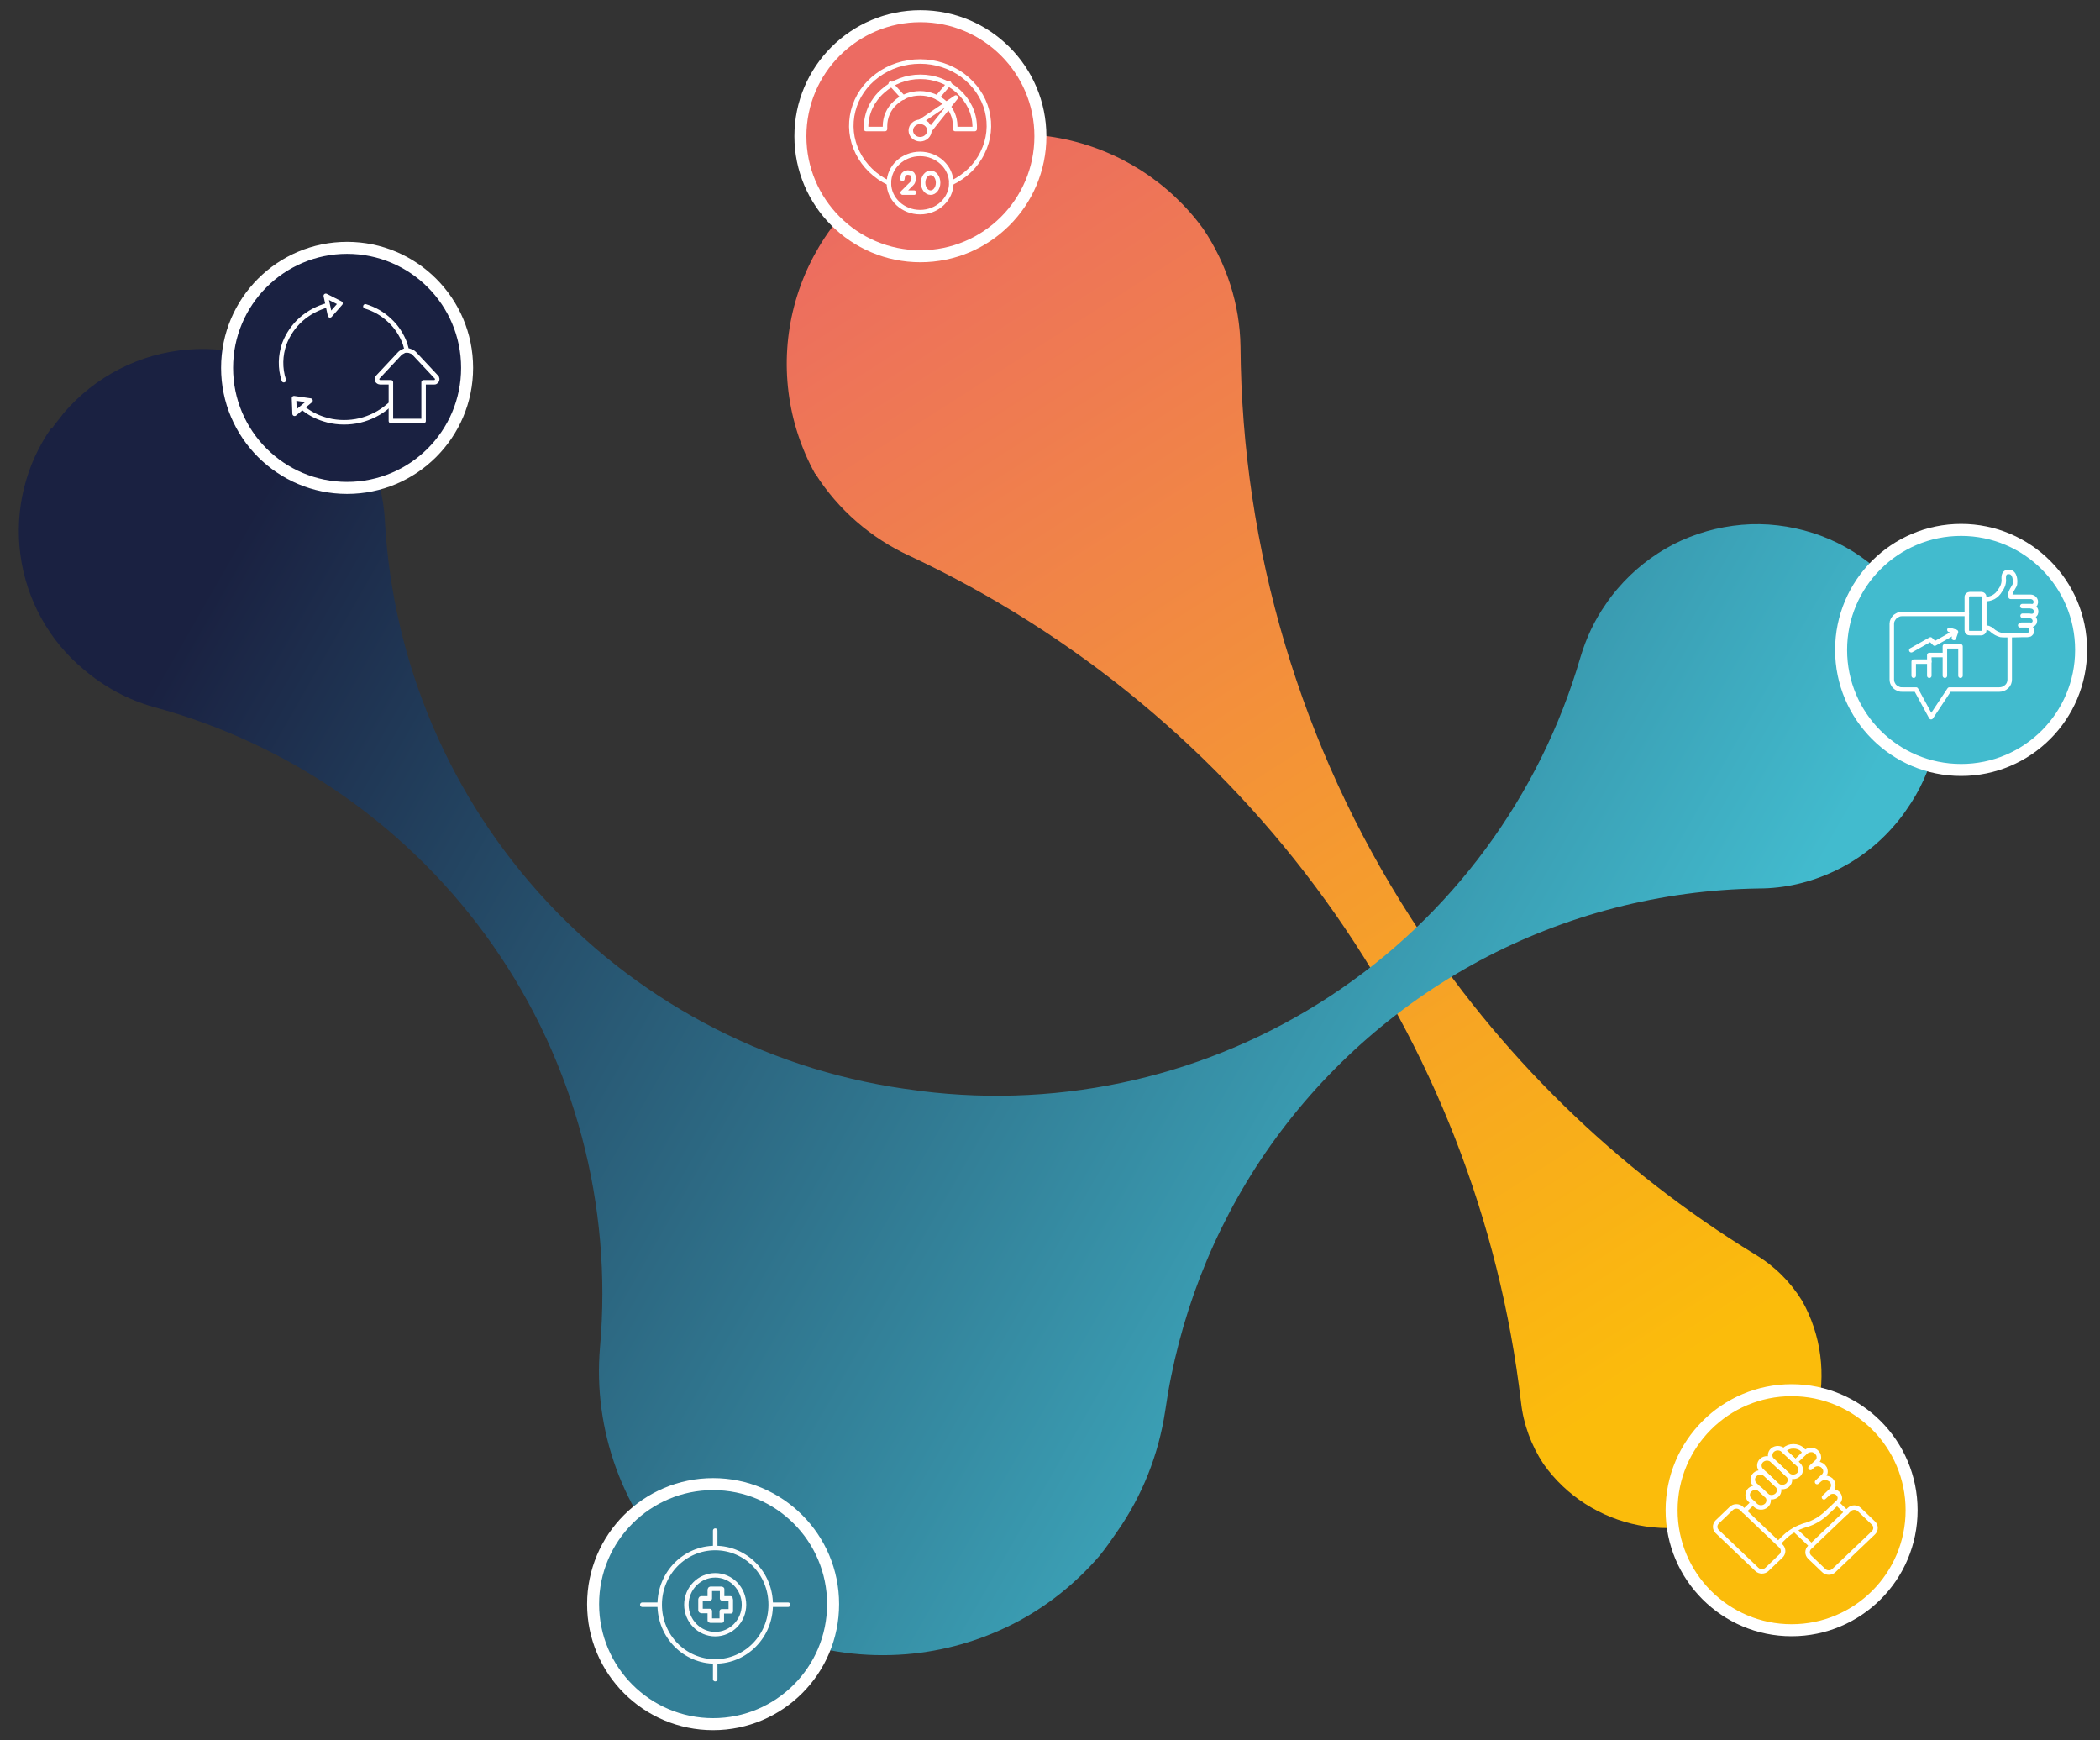 <?xml version="1.0" encoding="UTF-8"?>
<svg id="Camada_1" data-name="Camada 1" xmlns="http://www.w3.org/2000/svg" xmlns:xlink="http://www.w3.org/1999/xlink" version="1.1" viewBox="0 0 700 580">
  <rect x="0" y="0" width="700" height="580" fill="#333333" stroke="none"/>
  <defs>
    <style>
      .cls-1 {
        stroke: #fcfcfc;
      }

      .cls-1, .cls-2 {
        fill: none;
        stroke-linecap: round;
        stroke-linejoin: round;
        stroke-width: 1.5px;
      }

      .cls-3 {
        fill: #ec6b62;
      }

      .cls-3, .cls-2, .cls-4, .cls-5, .cls-6, .cls-7 {
        stroke: #fff;
      }

      .cls-3, .cls-7 {
        stroke-miterlimit: 4;
        stroke-width: 4px;
      }

      .cls-8 {
        fill: url(#Gradiente_sem_nome);
      }

      .cls-8, .cls-9 {
        stroke-width: 0px;
      }

      .cls-9 {
        fill: url(#Gradiente_sem_nome_2);
      }

      .cls-4 {
        fill: #337f97;
      }

      .cls-4, .cls-5, .cls-6 {
        stroke-width: 4px;
      }

      .cls-5 {
        fill: #1a2141;
      }

      .cls-6 {
        fill: #42bbce;
      }

      .cls-7 {
        fill: #fbbc0b;
      }
    </style>
    <linearGradient id="Gradiente_sem_nome" data-name="Gradiente sem nome" x1="295.4" y1="527.3" x2="582.9" y2="75.9" gradientTransform="translate(0 580) scale(1 -1)" gradientUnits="userSpaceOnUse">
      <stop offset="0" stop-color="#ec6b62"/>
      <stop offset=".9" stop-color="#fbbc0b"/>
    </linearGradient>
    <linearGradient id="Gradiente_sem_nome_2" data-name="Gradiente sem nome 2" x1="532.4" y1="161.3" x2="87.8" y2="415.9" gradientTransform="translate(0 580) scale(1 -1)" gradientUnits="userSpaceOnUse">
      <stop offset="0" stop-color="#42bbce"/>
      <stop offset="1" stop-color="#1a2141"/>
    </linearGradient>
  </defs>
  <path class="cls-8" d="M271.7,157.9c-9.4-17-11.9-37-7-55.8,4.9-18.8,16.8-35.1,33.3-45.5,16.5-10.4,36.4-14.2,55.5-10.5,19.2,3.7,36.2,14.5,47.6,30.2,7.8,11.6,12.2,25.2,12.4,39.2.5,67.5,20.1,133.4,56.6,190.1,29.3,45.7,68.6,84.1,115,112.5,6.4,3.8,11.7,9.1,15.6,15.4,6.4,11.4,8.1,24.7,4.9,37.3-3.2,12.6-11.2,23.5-22.2,30.5-11.1,7-24.4,9.5-37.2,7-12.8-2.5-24.2-9.8-31.7-20.4-4.1-6.2-6.7-13.3-7.5-20.6-7.1-60.4-29.6-118-65.2-167.3s-83.3-88.8-138.5-114.7c-12.9-5.9-23.9-15.4-31.5-27.4Z"/>
  <path class="cls-9" d="M17.2,142.5c-8.7,12.3-12.4,27.5-10.4,42.4,2,14.9,9.5,28.6,21.1,38.2,6.8,5.8,14.7,10.1,23.3,12.5,45.9,12.4,86,40.6,113.2,79.6,27.2,39,39.8,86.4,35.6,133.8-1.2,13.7.7,27.5,5.4,40.4,4.7,12.9,12.2,24.6,21.9,34.4,9.7,9.7,21.4,17.2,34.3,22,12.9,4.8,26.7,6.6,40.4,5.5,12.4-1,24.4-4.4,35.5-10,11.1-5.6,20.9-13.4,29-22.8,2.1-2.6,4-5.3,5.9-8.1,8.4-12,13.8-25.7,16-40.2,4.4-30.8,15.8-60.3,33.4-86,18.4-26.8,42.9-48.7,71.5-64.1,28.6-15.3,60.5-23.5,92.9-24,8.7,0,17.2-2,25.1-5.7,7.9-3.7,14.8-9,20.4-15.6,1.4-1.6,2.7-3.3,3.9-5.1,8.7-12.3,12.4-27.5,10.4-42.4-2-14.9-9.5-28.6-21.1-38.2-6.1-5.2-13.1-9.1-20.7-11.5-7.6-2.4-15.6-3.4-23.6-2.7-8,.7-15.7,2.9-22.8,6.5-7.1,3.7-13.4,8.7-18.6,14.8-1.4,1.6-2.7,3.3-3.9,5.1-3.8,5.4-6.6,11.4-8.5,17.8-13.5,46.3-43,86.3-83.3,112.8-40.3,26.5-88.7,37.7-136.6,31.7l-1.3-.2c-47.1-5.8-90.7-28-123.1-62.7-32.4-34.7-51.6-79.7-54.2-127.1-.4-8.2-2.6-16.3-6.3-23.7-3.7-7.4-8.9-13.9-15.2-19.2-12.3-10.4-28.2-15.5-44.2-14.2-16,1.3-30.9,8.9-41.4,21.2-1.2,1.7-2.7,3.3-3.9,5.1v-.2Z"/>
  <circle class="cls-6" cx="653.7" cy="216.6" r="40"/>
  <path class="cls-2" d="M674.2,205.2h2.1c.5,0,.9.2,1.3.4.4.3.6.7.7,1.1h0c0,.3,0,.5-.1.7,0,.2-.2.3-.3.5-.1.1-.3.2-.5.3-.2,0-.4.1-.6,0h-3M677.1,202.1c.4,0,.8.2,1.1.5.3.3.5.7.5,1.1h0c0,.3,0,.5-.1.7,0,.2-.2.3-.3.5-.1.1-.3.2-.5.3s-.4.1-.6.1h-2.1M673.4,208.4h2.2c.4,0,.8.2,1.1.5.3.3.5.7.5,1.1h0c0,.3,0,.5,0,.7,0,.2-.2.4-.3.5-.1.1-.3.3-.5.3-.2,0-.4.1-.6.1h-1.5s-6.3.2-7.4,0c-1.1-.3-2-.8-2.8-1.5-.4-.4-.8-.6-1.3-.8-.4-.1-.9-.2-1.4-.2v-9.4c1.1,0,2.2-.2,3.1-.7.9-.5,1.7-1.3,2.2-2.2.9-1.2,1.4-2.6,1.2-4.1,0-.6,0-2.3,1.9-2.1,2,.2,1.9,3.2,1.9,3.2,0,1.4-.2,1.2-1.1,2.9-.9,1.7-.4,2.2-.4,2.2h6.7c.4,0,.9.2,1.2.5.3.3.5.7.5,1.1h0c0,.3,0,.5-.1.7,0,.2-.2.3-.3.5-.1.1-.3.2-.5.3-.2,0-.4.1-.6,0h-3"/>
  <path class="cls-2" d="M660.4,198h-3.8c-.5,0-1,.4-1,.9v11.2c0,.5.4.9,1,.9h3.8c.5,0,1-.4,1-.9v-11.2c0-.5-.4-.9-1-.9Z"/>
  <path class="cls-2" d="M655.6,204.6h-21.3c-.5,0-.9,0-1.4.2-.4.2-.8.4-1.2.7-.3.3-.6.7-.8,1.1-.2.4-.3.8-.3,1.3v18.6c0,.4.1.9.3,1.3.2.4.4.8.8,1.1.3.3.7.5,1.2.7.4.2.9.2,1.3.2h4.5l5,9.2,6.1-9.2h16.6c.9,0,1.8-.3,2.5-1,.7-.6,1-1.5,1-2.3v-14.9"/>
  <path class="cls-2" d="M637.9,225.2v-4.7h5.2"/>
  <path class="cls-2" d="M643.1,225.2v-6.9h5.2"/>
  <path class="cls-2" d="M648.3,225.2v-9.8h5.2v9.8"/>
  <path class="cls-2" d="M651.3,210.9l-6.4,3.6-1.4-1.4-6.4,3.6"/>
  <path class="cls-2" d="M649.8,209.9l2.2.7-.7,2"/>
  <circle class="cls-7" cx="597.2" cy="503.3" r="40"/>
  <path class="cls-2" d="M593.7,515.3l-13.2-12.6c-.9-.9-2.5-.9-3.4,0l-4.7,4.5c-.9.9-.9,2.3,0,3.2l13.2,12.6c.9.9,2.5.9,3.4,0l4.7-4.5c.9-.9.9-2.3,0-3.2Z"/>
  <path class="cls-2" d="M616.4,503.1l-13.2,12.6c-.9.9-.9,2.3,0,3.2l4.7,4.5c.9.9,2.5.9,3.4,0l13.2-12.6c.9-.9.9-2.3,0-3.2l-4.7-4.5c-.9-.9-2.5-.9-3.4,0Z"/>
  <path class="cls-2" d="M598.5,487.1l3.4-3.2c.2-.2.5-.4.8-.5.3-.1.6-.2,1-.2s.7,0,1,.2c.3.1.6.3.8.5.2.2.4.5.6.8.1.3.2.6.2.9s0,.6-.2.9c-.1.3-.3.6-.6.8l-2,1.9.6-.6c.2-.2.5-.4.8-.5.3-.1.6-.2,1-.2s.7,0,1,.2c.3.1.6.3.8.5.2.2.4.5.6.8.1.3.2.6.2.9s0,.6-.2.9c-.1.3-.3.6-.6.8l-2,1.9.8-.7c.5-.5,1.2-.7,1.9-.7s1.4.3,1.9.7c.5.5.8,1.1.8,1.8s-.3,1.3-.8,1.8l-2.3,2.2,1.4-1.3c.4-.4,1-.6,1.6-.6s1.2.2,1.6.6c.4.4.7,1,.7,1.5s-.2,1.1-.7,1.5l-3.7,3.5c-2,1.9-4.4,3.3-7.1,4.1h-.1c-2.6.8-4.9,2.1-6.8,3.9l-2,2"/>
  <path class="cls-2" d="M588.8,498.3l-1.9-1.8c-1-.9-2.6-.9-3.6,0-1,.9-1,2.5,0,3.4l1.9,1.8c1,.9,2.6.9,3.6,0,1-.9,1-2.5,0-3.4Z"/>
  <path class="cls-2" d="M592.3,494.9l-3.7-3.5c-1-.9-2.6-.9-3.6,0-1,.9-1,2.5,0,3.4l3.7,3.5c1,.9,2.6.9,3.6,0,1-.9,1-2.5,0-3.4Z"/>
  <path class="cls-2" d="M595.9,491.5l-5.1-4.8c-1-.9-2.6-.9-3.6,0-1,.9-1,2.5,0,3.4l5.1,4.8c1,.9,2.6.9,3.6,0,1-.9,1-2.5,0-3.4Z"/>
  <path class="cls-2" d="M599.5,488.1l-5.1-4.8c-1-.9-2.6-.9-3.6,0-1,.9-1,2.5,0,3.4l5.1,4.8c1,.9,2.6.9,3.6,0,1-.9,1-2.5,0-3.4Z"/>
  <path class="cls-2" d="M601.5,484c-.2-.3-.4-.5-.6-.8-.8-.8-1.9-1.2-3.1-1.2s-2.2.4-3.1,1.2l-.2.2,3.8,3.6"/>
  <path class="cls-2" d="M584.3,500.8l-2.9,2.8"/>
  <path class="cls-2" d="M612.3,500.9l3.2,3.1"/>
  <path class="cls-2" d="M603.8,515.1l-5.5-5.2"/>
  <circle class="cls-4" cx="237.7" cy="534.6" r="40"/>
  <path class="cls-1" d="M238.4,510.1v5.7"/>
  <path class="cls-1" d="M238.4,553.9v5.7"/>
  <path class="cls-1" d="M214.1,534.8h5.6"/>
  <path class="cls-1" d="M257.1,534.8h5.6"/>
  <path class="cls-1" d="M243.5,532.7h-2.6s0,0-.1,0,0,0-.1,0c0,0,0,0,0-.1,0,0,0,0,0-.1v-2.7c0,0,0-.2,0-.2,0,0-.2-.1-.2-.1h-3.6c0,0-.2,0-.2.1,0,0-.1.2-.1.2v2.7c0,0,0,.2,0,.2,0,0-.1,0-.2,0h-2.6c0,0-.2,0-.2.1,0,0-.1.2-.1.2v3.6c0,0,0,.2.1.2,0,0,.2.1.2.1h2.6s0,0,.1,0c0,0,0,0,.1,0,0,0,0,0,0,.1,0,0,0,0,0,.1v2.7c0,0,0,.2,0,.2,0,0,.2.1.2.1h3.6s0,0,.1,0c0,0,0,0,.1,0,0,0,0,0,0-.1,0,0,0,0,0-.1v-2.7s0,0,0-.1c0,0,0,0,0-.1,0,0,0,0,.1,0,0,0,0,0,.1,0h2.6s0,0,.1,0c0,0,0,0,.1,0,0,0,0,0,0-.1,0,0,0,0,0-.1v-3.6c0,0,0-.2-.1-.2,0,0-.2-.1-.2-.1Z"/>
  <path class="cls-1" d="M238.4,553.7c10.2,0,18.5-8.4,18.5-18.9s-8.3-18.9-18.5-18.9-18.5,8.4-18.5,18.9,8.3,18.9,18.5,18.9Z"/>
  <path class="cls-1" d="M238.4,544.6c5.3,0,9.6-4.4,9.6-9.8s-4.3-9.8-9.6-9.8-9.6,4.4-9.6,9.8,4.3,9.8,9.6,9.8Z"/>
  <circle class="cls-3" cx="306.8" cy="45.4" r="40"/>
  <path class="cls-2" d="M318.4,43v-1c0-2.9-1.2-5.7-3.4-7.7-2.2-2-5.2-3.2-8.3-3.2s-6.1,1.1-8.3,3.2c-2.2,2-3.4,4.8-3.4,7.7v1h-6.3v-1c.1-4.4,2.1-8.6,5.5-11.6,3.4-3.1,7.9-4.8,12.6-4.8s9.2,1.7,12.6,4.8c3.4,3.1,5.4,7.2,5.5,11.6v1h-6.5Z"/>
  <path class="cls-2" d="M316.4,27.8l-4,4.7"/>
  <path class="cls-2" d="M301.1,32.5l-4.2-4.6"/>
  <path class="cls-2" d="M306.7,46.4c1.7,0,3.1-1.3,3.1-2.9s-1.4-2.9-3.1-2.9-3.1,1.3-3.1,2.9,1.4,2.9,3.1,2.9Z"/>
  <path class="cls-2" d="M309,41.3c-.3-.3-.6-.5-1-.6-.4-.1-.8-.2-1.2-.2l11.8-8-8.7,10.9c0-.8-.3-1.5-.9-2Z"/>
  <path class="cls-2" d="M306.7,70.7c5.8,0,10.4-4.4,10.4-9.7s-4.7-9.7-10.4-9.7-10.4,4.3-10.4,9.7,4.7,9.7,10.4,9.7Z"/>
  <path class="cls-2" d="M317.1,61c4.6-2.2,8.3-5.7,10.4-10.1,2.2-4.4,2.7-9.3,1.5-14-1.2-4.7-4.1-8.8-8.1-11.8-4.1-3-9.1-4.6-14.2-4.6s-10.2,1.6-14.2,4.6c-4.1,3-6.9,7.1-8.1,11.8-1.2,4.7-.7,9.6,1.5,14,2.2,4.4,5.8,7.9,10.4,10.1"/>
  <path class="cls-2" d="M304.7,64.2h-3.8l3-3c.3-.3.5-.7.6-1.1s.1-.8,0-1.2c0-.2-.1-.4-.2-.6-.1-.3-.4-.5-.7-.6-.3-.1-.7-.2-1-.2-.4,0-.7.1-1,.3-.3.2-.5.4-.6.7-.1.4-.2.7-.2,1.1"/>
  <path class="cls-2" d="M310.2,64.2c1.4,0,2.5-1.5,2.5-3.3s-1.1-3.3-2.5-3.3-2.5,1.5-2.5,3.3,1.1,3.3,2.5,3.3Z"/>
  <circle class="cls-5" cx="115.7" cy="122.6" r="40"/>
  <path class="cls-2" d="M94.6,126.7c-1.3-4-1.2-8.2.2-12.2,1.2-3.1,3.1-5.9,5.6-8.1,2.5-2.2,5.5-3.8,8.8-4.7M100.8,135.8c2.1,1.8,4.6,3.1,7.2,3.9,3.4,1.1,7.1,1.3,10.6.7,3.5-.6,6.9-2.1,9.7-4.2.5-.4,1.1-.9,1.6-1.3M135.5,116.3c-.2-.6-.3-1.2-.5-1.8-1.1-2.9-2.8-5.6-5.1-7.7-2.3-2.2-5.1-3.8-8.1-4.7M98.2,137.9l-.2-5.2,5.5.8-5.3,4.4ZM108.6,98.6l4.9,2.5-3.5,4-1.4-6.5Z"/>
  <path class="cls-2" d="M126.8,127.4h3.5v12.9h10.9v-12.9h3.5c.2,0,.4,0,.6-.2.2-.1.3-.3.4-.5,0-.2.1-.4,0-.6,0-.2-.1-.4-.3-.5l-7.3-7.8c-.3-.3-.7-.6-1.1-.7-.4-.2-.8-.3-1.3-.3s-.9,0-1.3.3c-.4.2-.8.4-1.1.7l-7.3,7.8c-.1.1-.2.3-.3.5,0,.2,0,.4,0,.6,0,.2.2.3.4.5.2.1.4.2.6.2Z"/>
</svg>